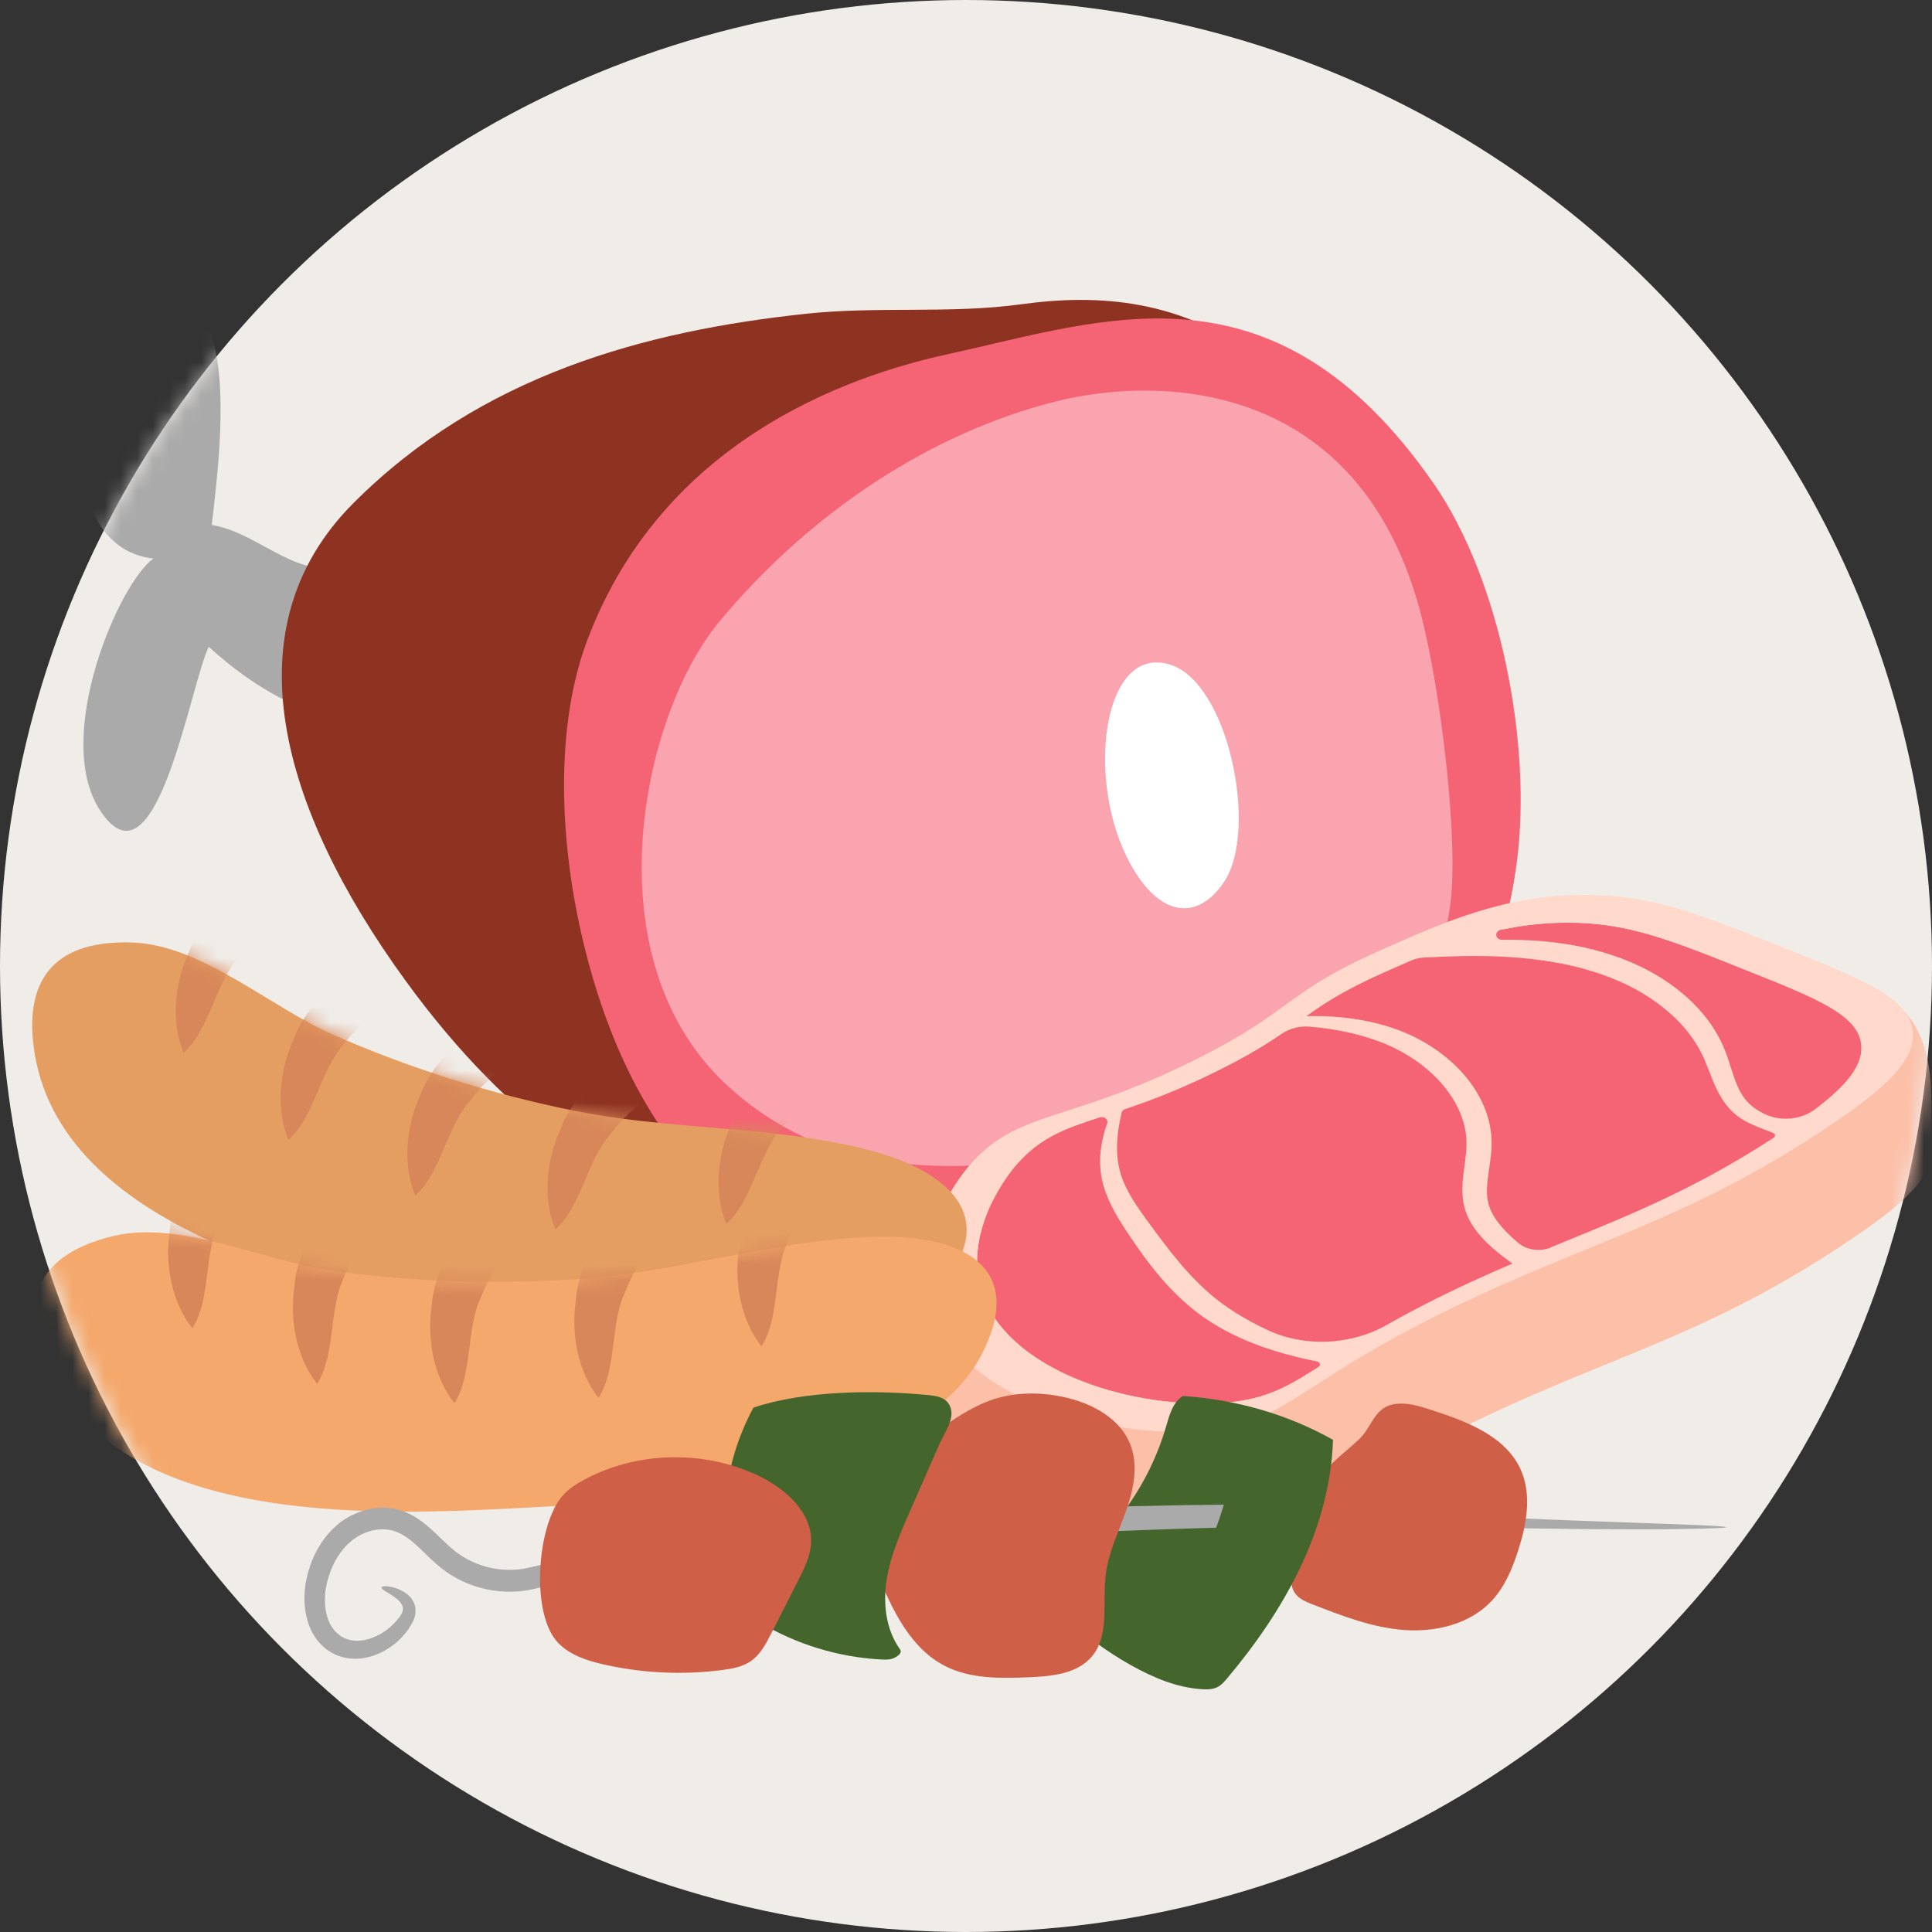 <svg width="120" height="120" viewBox="0 0 120 120" fill="none" xmlns="http://www.w3.org/2000/svg">
<rect x="0" y="0" width="120" height="120" fill="#333333" stroke="none"/>
<circle cx="60" cy="60" r="60" fill="#F0ECE8"/>
<mask id="mask0_3509_871" style="mask-type:alpha" maskUnits="userSpaceOnUse" x="0" y="0" width="120" height="120">
<circle cx="60" cy="60" r="60" fill="#F0ECE8"/>
</mask>
<g mask="url(#mask0_3509_871)">
<g clip-path="url(#clip0_3509_871)">
<path d="M21.731 35.055C18.475 36.184 16.234 33.127 13.153 32.604C13.755 27.478 15.055 16.735 9.014 18.584C4.387 20 2.646 33.949 9.531 34.692C7.401 36.186 3.266 45.749 6.194 50.3C9.689 55.733 11.793 42.575 12.967 40.171C16.787 43.684 21.66 45.876 25.398 44.394L21.733 35.057L21.731 35.055Z" fill="#AAAAAA"/>
<path d="M67.726 79.302C53.247 78.208 38.549 79.324 25.153 60.861C17.451 50.247 14.183 39.029 21.95 31.251C29.892 23.296 40.058 20.553 50.086 19.486C54.544 19.012 59.013 19.504 63.415 18.9C68.196 18.245 73.395 18.545 78.399 22.396L67.728 79.302H67.726Z" fill="#8E3222"/>
<path d="M36.949 61.159C44.615 86.302 68.483 80.98 78.428 75.647C85.184 72.023 92.609 65.755 94.216 53.525C95.154 46.392 93.272 36.102 89.021 29.994C79.143 15.802 68.635 19.875 58.926 21.984C50.675 23.778 40.673 28.551 36.455 39.824C34.303 45.578 34.696 53.77 36.947 61.157L36.949 61.159Z" fill="#F46475"/>
<path d="M45.366 67.6C36.529 59.714 39.865 44.398 44.667 38.623C50.449 31.674 57.985 26.837 65.586 24.933C71.875 23.357 83.854 23.523 87.973 37.133C89.33 41.614 90.517 51.169 90.149 55.555C89.281 65.924 77.997 70.943 72.13 71.253C64.071 71.678 53.84 75.165 45.366 67.6Z" fill="#F9A4AE"/>
<path d="M69.937 53.124C71.837 57.051 74.375 57.284 76.039 54.761C78.182 51.514 76.288 42.406 72.684 41.281C68.585 40 67.469 48.022 69.937 53.124Z" fill="white"/>
<path d="M58.968 88.259C58.307 86.108 57.918 83.455 57.73 81.3C57.541 79.145 57.553 77.488 57.695 77.326C59.211 75.586 61.644 75.496 64.691 75.345C67.738 75.194 71.401 74.982 75.384 73C78.427 71.486 79.822 70.445 81.194 69.453C82.566 68.461 83.917 67.52 86.875 66.206C88.943 65.288 90.882 64.426 92.922 63.792C94.962 63.159 97.102 62.751 99.571 62.743C101.652 62.735 104.409 61.851 107.351 61.249C110.294 60.647 113.42 60.33 116.245 61.459C118.641 62.418 119.506 64.341 119.806 66.271C120.106 68.2 119.843 70.137 119.982 71.12C120.12 72.102 119.616 73.063 118.694 74.037C117.772 75.012 116.431 75.998 114.895 77.031C110.785 79.796 107.314 81.528 103.893 83.016C100.473 84.504 97.108 85.747 93.208 87.537C87.274 90.259 84.314 92.312 82.088 93.724C79.863 95.135 78.37 95.906 75.371 96.063C72.168 96.23 68.485 95.633 65.394 94.318C62.304 93.002 59.806 90.967 58.972 88.257L58.968 88.259Z" fill="#FCBFA7"/>
<path d="M60.96 80.155C60.368 78.23 60.847 76.349 61.507 74.918C62.166 73.484 63.004 72.496 63.13 72.353C64.489 70.796 65.838 70.218 67.739 69.586C69.641 68.955 72.094 68.269 75.66 66.494C78.385 65.139 79.633 64.206 80.861 63.318C82.09 62.429 83.3 61.586 85.948 60.41C87.8 59.588 89.536 58.816 91.365 58.249C93.192 57.681 95.109 57.318 97.319 57.31C99.183 57.304 100.747 57.553 102.479 58.057C104.209 58.561 106.106 59.32 108.636 60.331C110.78 61.19 112.459 61.869 113.632 62.555C114.805 63.241 115.472 63.931 115.597 64.812C115.721 65.692 115.269 66.553 114.444 67.426C113.618 68.298 112.417 69.18 111.041 70.108C107.36 72.584 104.252 74.135 101.189 75.469C98.126 76.802 95.111 77.916 91.62 79.518C86.306 81.955 83.656 83.794 81.661 85.057C79.667 86.322 78.33 87.012 75.644 87.151C72.775 87.302 69.477 86.767 66.708 85.588C63.94 84.41 61.705 82.586 60.958 80.161L60.96 80.155Z" fill="#F46475"/>
<path d="M118.796 63.961C118.658 62.978 117.912 62.206 116.602 61.441C115.293 60.676 113.419 59.916 111.024 58.959C108.2 57.83 106.081 56.982 104.15 56.42C102.216 55.857 100.471 55.577 98.387 55.584C95.919 55.592 93.778 56 91.739 56.633C89.699 57.267 87.759 58.13 85.692 59.047C85.477 59.143 85.269 59.237 85.07 59.33C84.87 59.422 84.679 59.512 84.495 59.6L84.302 59.694L84.108 59.788C82.738 60.467 81.794 61.051 80.962 61.62C80.131 62.188 79.414 62.743 78.504 63.363L78.249 63.533L77.994 63.704C77.522 64.012 76.993 64.337 76.373 64.69C75.753 65.043 75.044 65.422 74.209 65.837C73.425 66.228 72.69 66.569 71.999 66.875C71.308 67.18 70.66 67.445 70.05 67.68C69.983 67.708 69.916 67.733 69.851 67.759C69.783 67.784 69.718 67.81 69.653 67.833C67.295 68.726 65.53 69.182 64.057 69.757C62.584 70.331 61.405 71.022 60.218 72.38C60.078 72.543 59.142 73.645 58.405 75.245C57.669 76.845 57.133 78.943 57.793 81.094C58.624 83.804 61.122 85.839 64.213 87.155C67.303 88.471 70.986 89.069 74.191 88.902C76.209 88.796 77.546 88.412 78.881 87.743C80.218 87.073 81.555 86.118 83.575 84.867L83.802 84.728L84.029 84.588C84.983 84.008 86.087 83.367 87.398 82.665C88.709 81.963 90.234 81.202 92.029 80.379C92.514 80.155 92.992 79.941 93.462 79.733C93.932 79.526 94.397 79.326 94.855 79.129C94.955 79.086 95.056 79.043 95.157 79.002C95.257 78.959 95.356 78.918 95.457 78.875C95.556 78.833 95.656 78.79 95.755 78.749C95.854 78.708 95.953 78.667 96.051 78.626C98.727 77.508 101.225 76.535 103.784 75.384C106.344 74.231 108.968 72.898 111.897 71.055C111.946 71.024 111.995 70.994 112.045 70.963C112.094 70.931 112.143 70.9 112.193 70.869C112.242 70.837 112.291 70.806 112.341 70.775C112.39 70.743 112.44 70.71 112.491 70.678C112.692 70.549 112.894 70.418 113.097 70.284C113.301 70.151 113.506 70.014 113.713 69.875C115.252 68.839 116.592 67.853 117.515 66.88C118.437 65.906 118.94 64.945 118.802 63.963L118.796 63.961ZM75.644 87.147C72.775 87.298 69.477 86.763 66.709 85.584C63.94 84.406 61.705 82.582 60.958 80.157C60.366 78.231 60.846 76.351 61.505 74.92C62.165 73.486 63.002 72.498 63.129 72.355C63.873 71.502 64.616 70.941 65.447 70.506C66.278 70.071 67.201 69.759 68.302 69.402C68.441 69.357 68.577 69.388 68.67 69.463C68.76 69.537 68.808 69.651 68.764 69.773V69.776L68.763 69.781C68.668 70.055 68.583 70.335 68.516 70.62C68.448 70.904 68.397 71.192 68.366 71.486C68.332 71.778 68.322 72.075 68.336 72.373C68.35 72.671 68.385 72.969 68.445 73.265C68.508 73.559 68.595 73.847 68.699 74.127C68.804 74.408 68.926 74.68 69.061 74.945C69.193 75.21 69.339 75.467 69.491 75.718C69.643 75.969 69.801 76.214 69.957 76.455C70.115 76.696 70.275 76.933 70.439 77.171C70.603 77.408 70.769 77.645 70.939 77.882C71.11 78.118 71.286 78.351 71.468 78.584C71.65 78.818 71.835 79.047 72.027 79.276C72.22 79.504 72.42 79.728 72.627 79.947C72.834 80.169 73.048 80.384 73.271 80.596C73.494 80.806 73.727 81.012 73.966 81.21C74.205 81.408 74.454 81.6 74.712 81.784L74.91 81.916L75.107 82.047L75.206 82.112L75.305 82.178L75.407 82.239L75.51 82.3L75.716 82.422L75.921 82.543L76.134 82.655L76.347 82.767L76.454 82.822L76.561 82.876L76.669 82.927L76.778 82.978L76.995 83.081L77.212 83.18L77.436 83.273L77.659 83.365L77.769 83.41L77.88 83.455L77.992 83.496L78.105 83.537C78.18 83.565 78.255 83.594 78.33 83.622C78.405 83.649 78.482 83.677 78.557 83.704L78.786 83.778L79.015 83.853C79.092 83.879 79.167 83.902 79.244 83.926C79.321 83.949 79.398 83.973 79.475 83.994L79.706 84.061L79.938 84.127C80.249 84.21 80.559 84.288 80.874 84.363C81.186 84.437 81.499 84.506 81.814 84.567H81.816H81.817C81.908 84.584 81.964 84.645 81.979 84.714C81.993 84.782 81.968 84.857 81.891 84.906C80.826 85.586 79.961 86.112 79.013 86.484C78.065 86.857 77.033 87.079 75.638 87.151L75.644 87.147ZM91.62 79.512C90.496 80.028 89.491 80.516 88.587 80.978C87.682 81.441 86.877 81.876 86.154 82.286C85.024 82.926 83.743 83.276 82.453 83.333C81.164 83.388 79.87 83.149 78.713 82.602L78.693 82.592L78.674 82.582C78.133 82.329 77.609 82.055 77.112 81.759C76.614 81.463 76.138 81.143 75.69 80.802C75.467 80.629 75.251 80.451 75.04 80.267C74.829 80.082 74.626 79.89 74.428 79.692C74.228 79.496 74.035 79.296 73.845 79.09C73.656 78.884 73.472 78.675 73.293 78.461C73.111 78.247 72.933 78.031 72.757 77.812C72.584 77.592 72.412 77.369 72.242 77.145C72.07 76.922 71.902 76.694 71.733 76.467C71.565 76.239 71.397 76.01 71.229 75.781C71.061 75.553 70.899 75.326 70.745 75.098C70.591 74.871 70.441 74.643 70.301 74.414C70.163 74.184 70.036 73.953 69.924 73.718C69.811 73.482 69.714 73.245 69.635 73.002C69.616 72.941 69.598 72.88 69.582 72.82C69.566 72.759 69.55 72.696 69.535 72.635C69.517 72.575 69.503 72.512 69.491 72.449C69.479 72.386 69.469 72.324 69.458 72.261C69.444 72.198 69.436 72.135 69.428 72.071C69.42 72.006 69.416 71.943 69.408 71.879C69.4 71.814 69.396 71.751 69.392 71.686C69.39 71.622 69.386 71.557 69.383 71.492C69.375 71.231 69.382 70.969 69.404 70.704C69.426 70.439 69.46 70.173 69.505 69.904C69.527 69.773 69.55 69.641 69.578 69.51C69.606 69.379 69.633 69.247 69.663 69.114C69.675 69.061 69.703 69.014 69.742 68.973C69.781 68.933 69.831 68.902 69.89 68.882C70.662 68.622 71.517 68.318 72.471 67.931C73.425 67.545 74.481 67.079 75.658 66.492C76.565 66.041 77.307 65.637 77.941 65.265C78.575 64.894 79.098 64.555 79.564 64.235C79.821 64.061 80.109 63.929 80.415 63.849C80.722 63.769 81.041 63.739 81.361 63.769H81.367C81.367 63.769 81.371 63.769 81.373 63.769C82.201 63.841 83.016 63.961 83.806 64.139C84.596 64.318 85.358 64.553 86.077 64.855C86.79 65.153 87.457 65.528 88.059 65.961C88.662 66.394 89.201 66.89 89.655 67.433C89.88 67.706 90.086 67.988 90.265 68.282C90.445 68.576 90.599 68.879 90.719 69.19C90.844 69.5 90.939 69.82 91.002 70.141C91.065 70.463 91.093 70.79 91.087 71.116C91.083 71.445 91.045 71.788 90.998 72.147C90.951 72.506 90.895 72.879 90.858 73.267C90.842 73.461 90.83 73.661 90.83 73.863C90.83 74.067 90.84 74.273 90.866 74.482C90.889 74.69 90.933 74.904 90.996 75.112C91.059 75.32 91.138 75.524 91.237 75.718C91.334 75.912 91.446 76.098 91.567 76.273C91.689 76.449 91.821 76.616 91.962 76.775C92.1 76.935 92.246 77.086 92.398 77.231C92.548 77.376 92.704 77.514 92.862 77.647C93.02 77.781 93.178 77.91 93.34 78.035C93.5 78.161 93.662 78.282 93.824 78.402C93.844 78.416 93.863 78.431 93.883 78.445C93.903 78.459 93.922 78.473 93.942 78.488C93.565 78.649 93.184 78.816 92.799 78.986C92.412 79.157 92.021 79.333 91.622 79.516L91.62 79.512ZM96.353 77.475C96 77.62 95.615 77.663 95.251 77.612C94.888 77.561 94.545 77.416 94.276 77.18C93.919 76.871 93.583 76.553 93.295 76.226C93.008 75.898 92.769 75.557 92.607 75.2C92.544 75.057 92.491 74.916 92.451 74.769C92.412 74.624 92.384 74.475 92.372 74.318C92.357 74.163 92.353 74.002 92.359 73.839C92.362 73.675 92.376 73.508 92.394 73.335C92.43 72.992 92.487 72.633 92.54 72.261C92.592 71.888 92.639 71.498 92.647 71.092C92.653 70.684 92.613 70.276 92.532 69.879C92.451 69.481 92.331 69.09 92.173 68.716C92.013 68.341 91.821 67.981 91.598 67.635C91.375 67.29 91.124 66.963 90.848 66.653C90.571 66.345 90.271 66.053 89.949 65.781C89.629 65.508 89.288 65.255 88.93 65.024C88.573 64.79 88.198 64.579 87.809 64.388C87.42 64.198 87.015 64.031 86.6 63.886C85.773 63.6 84.916 63.402 84.049 63.276C83.18 63.151 82.301 63.1 81.43 63.11C81.381 63.11 81.33 63.112 81.28 63.114C81.231 63.114 81.182 63.118 81.13 63.118C81.703 62.708 82.293 62.302 83.048 61.861C83.802 61.422 84.722 60.947 85.951 60.4C86.231 60.276 86.509 60.153 86.784 60.031C87.06 59.91 87.333 59.79 87.607 59.673C87.738 59.616 87.872 59.573 88.01 59.539C88.148 59.506 88.291 59.486 88.435 59.478H88.437H88.439C89.252 59.433 90.062 59.398 90.87 59.384C91.677 59.371 92.479 59.379 93.275 59.418C94.071 59.457 94.861 59.526 95.639 59.63C96.417 59.733 97.183 59.875 97.931 60.059C98.305 60.153 98.672 60.255 99.033 60.371C99.394 60.484 99.752 60.61 100.099 60.751C100.447 60.888 100.787 61.037 101.118 61.2C101.45 61.363 101.77 61.537 102.08 61.727C102.39 61.916 102.69 62.116 102.977 62.328C103.263 62.539 103.537 62.765 103.796 63C104.057 63.233 104.304 63.48 104.531 63.737C104.76 63.994 104.969 64.261 105.159 64.539C105.254 64.678 105.344 64.82 105.431 64.963C105.518 65.106 105.599 65.251 105.67 65.4C105.747 65.545 105.816 65.696 105.883 65.851C105.951 66.006 106.014 66.167 106.079 66.329C106.207 66.655 106.332 66.994 106.482 67.337C106.632 67.68 106.806 68.026 107.031 68.363C107.141 68.531 107.27 68.696 107.412 68.853C107.556 69.01 107.714 69.159 107.888 69.294C108.062 69.433 108.249 69.551 108.441 69.655C108.632 69.759 108.828 69.847 109.015 69.927C109.11 69.969 109.205 70.006 109.3 70.043C109.393 70.081 109.485 70.118 109.578 70.153L109.855 70.261L110.131 70.369C110.202 70.396 110.242 70.451 110.248 70.51C110.254 70.569 110.226 70.631 110.163 70.671C107.572 72.353 105.257 73.584 103.02 74.627C100.783 75.671 98.624 76.529 96.35 77.465L96.353 77.475ZM112.771 68.879C112.317 69.224 111.76 69.424 111.192 69.473C110.623 69.522 110.04 69.418 109.533 69.159C109.369 69.071 109.215 68.982 109.073 68.89C108.93 68.798 108.802 68.7 108.69 68.592C108.575 68.486 108.47 68.371 108.376 68.247C108.281 68.124 108.194 67.99 108.115 67.853C108.036 67.714 107.967 67.569 107.902 67.418C107.836 67.267 107.777 67.112 107.722 66.953C107.665 66.794 107.611 66.631 107.558 66.465C107.505 66.298 107.449 66.131 107.394 65.959C107.337 65.788 107.282 65.614 107.216 65.439C107.151 65.265 107.082 65.086 106.997 64.912C106.92 64.735 106.833 64.565 106.742 64.394C106.65 64.226 106.551 64.057 106.448 63.892C106.241 63.563 106.008 63.249 105.753 62.947C105.498 62.647 105.222 62.359 104.934 62.086C104.641 61.814 104.331 61.557 104.007 61.314C103.684 61.071 103.346 60.843 102.996 60.63C102.645 60.418 102.282 60.222 101.908 60.041C101.535 59.861 101.152 59.696 100.761 59.547C100.37 59.4 99.973 59.269 99.57 59.149C99.167 59.029 98.761 58.928 98.348 58.837C97.935 58.749 97.522 58.673 97.106 58.612C96.689 58.549 96.27 58.5 95.852 58.465C95.433 58.426 95.013 58.4 94.592 58.386C94.171 58.371 93.751 58.367 93.332 58.371C93.328 58.371 93.322 58.371 93.316 58.371C93.312 58.371 93.306 58.371 93.302 58.371C93.085 58.375 92.959 58.241 92.939 58.098C92.919 57.953 93.008 57.796 93.222 57.751C93.859 57.612 94.515 57.502 95.194 57.426C95.876 57.349 96.581 57.308 97.319 57.304C99.183 57.298 100.747 57.547 102.479 58.051C104.209 58.555 106.107 59.314 108.636 60.326C110.781 61.184 112.459 61.863 113.632 62.549C114.805 63.235 115.473 63.926 115.597 64.806C115.694 65.488 115.443 66.159 114.942 66.833C114.44 67.506 113.686 68.182 112.771 68.876V68.879Z" fill="#FFD9CC"/>
<path d="M47.151 70.306C43.32 69.92 39.414 69.751 35.67 68.992C30.52 67.953 25.452 66.361 20.65 64.249C16.823 62.565 12.553 58.731 8.308 58.547C3.576 58.341 1.511 60.655 2.097 65.063C3.602 76.374 20.073 79.867 29.175 81.908C31.758 82.49 34.4 83.016 37.036 83.304C43.154 83.971 53.474 85.239 58.172 80.159C62.445 75.537 58.687 72.645 53.914 71.418C51.716 70.851 49.449 70.539 47.151 70.306Z" fill="#E59E62"/>
<mask id="mask1_3509_871" style="mask-type:luminance" maskUnits="userSpaceOnUse" x="2" y="58" width="59" height="26">
<path d="M47.151 70.306C43.32 69.92 39.414 69.751 35.67 68.992C30.52 67.953 25.452 66.361 20.65 64.249C16.823 62.565 12.553 58.731 8.308 58.547C3.576 58.341 1.511 60.655 2.097 65.063C3.602 76.374 20.073 79.867 29.175 81.908C31.758 82.49 34.4 83.016 37.036 83.304C43.154 83.971 53.474 85.239 58.172 80.159C62.445 75.537 58.687 72.645 53.914 71.418C51.716 70.851 49.449 70.539 47.151 70.306Z" fill="white"/>
</mask>
<g mask="url(#mask1_3509_871)">
<path d="M51.019 67.745C50.168 68.282 49.175 69.253 48.572 70.061C47.06 71.725 46.758 74.547 45.115 76.023C44.309 74.086 44.57 71.684 45.425 69.806C45.869 68.61 46.641 67.569 47.567 66.814C47.927 66.453 48.62 66.247 48.62 66.247L51.021 67.741L51.019 67.745Z" fill="#D78759"/>
<path d="M40.398 68.085C39.548 68.624 38.555 69.592 37.953 70.4C36.442 72.067 36.14 74.888 34.497 76.365C33.689 74.426 33.95 72.022 34.807 70.149C35.249 68.953 36.026 67.912 36.948 67.157C37.307 66.796 38 66.59 38 66.59L40.4 68.086L40.398 68.085Z" fill="#D78759"/>
<path d="M31.694 65.982C30.843 66.52 29.849 67.49 29.247 68.3C27.734 69.965 27.43 72.784 25.793 74.263C24.982 72.326 25.242 69.922 26.099 68.045C26.542 66.847 27.314 65.806 28.24 65.053C28.599 64.692 29.29 64.486 29.29 64.486L31.692 65.982H31.694Z" fill="#D78759"/>
<path d="M23.818 62.52C22.967 63.057 21.976 64.026 21.374 64.837C19.861 66.502 19.559 69.324 17.918 70.802C17.108 68.863 17.371 66.459 18.228 64.585C18.668 63.386 19.446 62.345 20.366 61.59C20.724 61.23 21.421 61.024 21.421 61.024L23.82 62.52H23.818Z" fill="#D78759"/>
<path d="M17.306 57.108C16.456 57.645 15.465 58.616 14.861 59.424C13.35 61.09 13.048 63.912 11.405 65.388C10.6 63.451 10.856 61.047 11.713 59.171C12.156 57.973 12.932 56.933 13.854 56.178C14.213 55.818 14.908 55.612 14.908 55.612L17.304 57.108H17.306Z" fill="#D78759"/>
</g>
<path d="M47.693 77.573C43.899 78.237 40.096 79.129 36.285 79.414C31.044 79.806 25.732 79.645 20.532 78.91C16.387 78.324 11.229 75.79 7.092 76.761C2.483 77.841 1.131 80.626 2.904 84.71C7.454 95.188 24.261 94.094 33.577 93.596C36.224 93.459 38.909 93.249 41.526 92.814C47.596 91.802 57.873 90.231 61 84.073C63.844 78.471 59.436 76.704 54.505 76.814C52.235 76.863 49.968 77.175 47.695 77.573H47.693Z" fill="#F4A86C"/>
<mask id="mask2_3509_871" style="mask-type:luminance" maskUnits="userSpaceOnUse" x="2" y="76" width="60" height="18">
<path d="M47.693 77.573C43.899 78.237 40.096 79.129 36.285 79.414C31.044 79.806 25.732 79.645 20.532 78.91C16.387 78.324 11.229 75.79 7.092 76.761C2.483 77.841 1.131 80.626 2.904 84.71C7.454 95.188 24.261 94.094 33.577 93.596C36.224 93.459 38.909 93.249 41.526 92.814C47.596 91.802 57.873 90.231 61 84.073C63.844 78.471 59.436 76.704 54.505 76.814C52.235 76.863 49.968 77.175 47.695 77.573H47.693Z" fill="white"/>
</mask>
<g mask="url(#mask2_3509_871)">
<path d="M50.711 74.065C50.04 74.814 49.35 76.014 48.991 76.955C47.992 78.965 48.476 81.763 47.301 83.628C45.993 81.981 45.587 79.6 45.895 77.563C45.993 76.292 46.452 75.081 47.135 74.106C47.382 73.661 47.992 73.277 47.992 73.277L50.711 74.065Z" fill="#D78759"/>
<path d="M40.586 77.263C39.917 78.01 39.227 79.212 38.868 80.151C37.871 82.163 38.355 84.961 37.178 86.826C35.868 85.178 35.462 82.796 35.77 80.761C35.868 79.49 36.328 78.278 37.01 77.304C37.257 76.861 37.867 76.473 37.867 76.473L40.584 77.263H40.586Z" fill="#D78759"/>
<path d="M31.634 77.592C30.96 78.339 30.273 79.541 29.916 80.482C28.916 82.492 29.398 85.288 28.227 87.153C26.916 85.508 26.507 83.126 26.817 81.088C26.914 79.816 27.372 78.606 28.055 77.631C28.302 77.186 28.913 76.802 28.913 76.802L31.634 77.592Z" fill="#D78759"/>
<path d="M23.107 76.39C22.435 77.137 21.748 78.337 21.39 79.281C20.391 81.292 20.873 84.088 19.7 85.955C18.389 84.31 17.982 81.924 18.292 79.89C18.387 78.618 18.851 77.406 19.528 76.431C19.773 75.986 20.387 75.6 20.387 75.6L23.107 76.39Z" fill="#D78759"/>
<path d="M15.356 72.943C14.687 73.688 13.998 74.892 13.638 75.832C12.641 77.843 13.125 80.641 11.95 82.506C10.642 80.859 10.232 78.477 10.542 76.441C10.64 75.169 11.101 73.959 11.782 72.983C12.029 72.537 12.641 72.151 12.641 72.151L15.356 72.943Z" fill="#D78759"/>
</g>
<path d="M23.689 98.606C23.708 98.527 23.922 98.488 24.314 98.571C24.51 98.614 24.751 98.684 25.027 98.839C25.164 98.918 25.312 99.016 25.45 99.165C25.588 99.31 25.721 99.514 25.78 99.767C25.79 99.829 25.805 99.894 25.809 99.961C25.809 100.025 25.811 100.092 25.809 100.161C25.797 100.298 25.764 100.429 25.718 100.551C25.624 100.798 25.503 100.984 25.369 101.186C25.093 101.584 24.729 101.973 24.259 102.294C23.791 102.612 23.224 102.896 22.545 102.992C22.209 103.047 21.842 103.045 21.471 102.971C21.283 102.941 21.102 102.873 20.918 102.81C20.742 102.725 20.561 102.643 20.399 102.525C20.069 102.304 19.779 102.006 19.555 101.665C19.33 101.325 19.172 100.947 19.07 100.559C18.866 99.778 18.86 98.957 19.022 98.137C19.192 97.329 19.49 96.529 19.994 95.78C20.245 95.41 20.547 95.055 20.908 94.745C21.267 94.431 21.69 94.171 22.144 93.98C22.602 93.792 23.098 93.672 23.619 93.651C23.88 93.643 24.145 93.657 24.409 93.7C24.672 93.747 24.939 93.822 25.185 93.921C25.681 94.124 26.116 94.42 26.491 94.733C26.87 95.047 27.202 95.378 27.525 95.688C27.849 96 28.163 96.288 28.497 96.52C28.833 96.755 29.2 96.955 29.591 97.11C30.371 97.422 31.242 97.561 32.101 97.488C32.539 97.459 32.956 97.345 33.542 97.208C34.101 97.076 34.698 96.937 35.331 96.788C35.965 96.639 36.635 96.482 37.338 96.318C38.045 96.171 38.789 96.041 39.559 95.892C40.331 95.747 41.135 95.598 41.965 95.441C42.8 95.318 43.661 95.19 44.548 95.061C44.99 94.996 45.44 94.931 45.894 94.865C46.121 94.831 46.35 94.798 46.58 94.765C46.811 94.739 47.044 94.714 47.277 94.686C48.211 94.584 49.166 94.48 50.14 94.374C50.628 94.327 51.117 94.257 51.613 94.225C52.109 94.188 52.61 94.149 53.114 94.11C54.123 94.037 55.144 93.947 56.181 93.884C58.252 93.792 60.369 93.655 62.508 93.627C66.785 93.498 71.141 93.547 75.371 93.624C83.831 93.818 91.787 94.216 97.634 94.437C100.559 94.543 102.954 94.631 104.619 94.692C105.452 94.724 106.102 94.753 106.544 94.78C106.987 94.808 107.22 94.833 107.22 94.857C107.22 94.88 106.987 94.902 106.544 94.92C106.102 94.937 105.452 94.953 104.617 94.967C102.948 95.004 100.549 94.992 97.622 94.967C91.767 94.91 83.801 94.657 75.359 94.586C71.139 94.573 66.797 94.576 62.545 94.755C60.419 94.808 58.317 94.967 56.262 95.078C55.235 95.151 54.222 95.249 53.223 95.331C52.723 95.374 52.227 95.418 51.736 95.459C51.242 95.494 50.758 95.567 50.276 95.62C49.313 95.733 48.367 95.843 47.443 95.953C47.212 95.98 46.982 96.008 46.753 96.035C46.526 96.071 46.299 96.106 46.076 96.139C45.626 96.208 45.184 96.276 44.745 96.343C43.87 96.478 43.017 96.61 42.194 96.737C41.374 96.896 40.582 97.049 39.82 97.198C39.058 97.349 38.323 97.48 37.628 97.629C36.935 97.794 36.276 97.953 35.651 98.102C35.027 98.251 34.439 98.39 33.888 98.522C33.602 98.588 33.325 98.653 33.061 98.716C32.772 98.778 32.49 98.816 32.221 98.841C31.141 98.931 30.063 98.759 29.085 98.369C28.598 98.174 28.134 97.924 27.709 97.624C27.281 97.322 26.913 96.98 26.581 96.659C25.918 96.01 25.324 95.427 24.676 95.165C24.05 94.898 23.313 94.945 22.668 95.208C22.02 95.467 21.493 95.939 21.096 96.51C20.701 97.076 20.436 97.743 20.29 98.39C20.15 99.029 20.146 99.682 20.278 100.247C20.409 100.818 20.695 101.274 21.08 101.557C21.175 101.633 21.281 101.682 21.382 101.741C21.493 101.78 21.595 101.831 21.712 101.851C21.822 101.886 21.941 101.89 22.053 101.906C22.17 101.906 22.287 101.914 22.403 101.896C22.871 101.857 23.317 101.673 23.698 101.449C24.081 101.224 24.397 100.939 24.644 100.647C24.765 100.502 24.885 100.347 24.946 100.225C24.978 100.165 25.002 100.108 25.014 100.059C25.021 100.006 25.031 99.951 25.027 99.902C25.02 99.704 24.866 99.494 24.686 99.341C24.506 99.184 24.319 99.069 24.166 98.975C23.856 98.786 23.679 98.682 23.698 98.602L23.689 98.606Z" fill="#AAAAAA"/>
<path fill-rule="evenodd" clip-rule="evenodd" d="M86.494 87.233C87.286 87.065 88.102 87.316 88.872 87.565C91.066 88.271 93.501 89.182 94.449 91.271C95.158 92.835 94.822 94.665 94.297 96.3C93.935 97.42 93.475 98.541 92.675 99.408C91.332 100.863 89.202 101.388 87.219 101.243C85.237 101.096 83.353 100.365 81.504 99.643C81.107 99.488 80.687 99.316 80.442 98.969C80.229 98.669 80.181 98.284 80.162 97.918C80.041 95.694 80.762 93.455 82.075 91.661C82.762 90.722 83.651 90.137 84.466 89.345C85.179 88.653 85.367 87.473 86.496 87.233H86.494Z" fill="#D05F47"/>
<path d="M68.98 94.89C70.572 93.076 71.757 90.914 72.428 88.602C72.633 87.892 72.843 87.098 73.473 86.706C76.755 86.929 79.932 87.822 82.795 89.429C82.621 94.963 79.78 100.025 76.2 104.269C76.04 104.457 75.874 104.649 75.657 104.769C75.355 104.935 74.991 104.943 74.648 104.92C73.091 104.82 71.614 104.194 70.256 103.435C68.692 102.561 67.232 101.488 66.002 100.19C65.564 99.727 65.127 99.12 65.307 98.512C65.386 98.243 65.576 98.022 65.763 97.812C66.707 96.751 68.042 95.959 68.98 94.89Z" fill="#44662D"/>
<path d="M76.016 93.459C75.177 93.467 74.336 93.476 73.489 93.488C72.027 93.516 70.554 93.545 69.073 93.58C69.136 94.08 69.113 94.602 68.996 95.112C70.475 95.053 71.948 95 73.412 94.951C74.123 94.929 74.829 94.91 75.534 94.89C75.714 94.418 75.874 93.939 76.016 93.459Z" fill="#AAAAAA"/>
<path fill-rule="evenodd" clip-rule="evenodd" d="M61.456 86.998C63.012 86.433 64.744 86.437 66.351 86.839C67.943 87.237 69.543 88.129 70.172 89.635C70.721 90.947 70.431 92.453 69.959 93.794C69.487 95.135 68.838 96.435 68.672 97.847C68.466 99.584 68.94 101.584 67.797 102.912C66.882 103.972 65.313 104.12 63.907 104.178C62.147 104.251 60.303 104.284 58.733 103.496C56.521 102.384 55.392 99.935 54.462 97.655C54.179 96.963 53.897 96.255 53.853 95.51C53.658 92.188 58.652 88.018 61.458 87L61.456 86.998Z" fill="#D05F47"/>
<path d="M45.055 93.239C45.229 91.212 45.827 89.222 46.797 87.43C49.976 86.361 54.368 86.324 57.709 86.657C58.145 86.7 58.633 86.784 58.888 87.139C59.461 87.935 58.736 88.822 58.341 89.718C57.735 91.098 57.129 92.477 56.522 93.857C55.916 95.235 55.304 96.633 55.071 98.12C54.838 99.606 55.023 101.216 55.9 102.443C56.056 102.661 55.782 102.859 55.539 102.977C55.298 103.092 55.018 103.088 54.749 103.075C52.071 102.935 49.433 102.128 47.14 100.743C46.562 100.012 46.453 100.092 46.562 100.012C46.068 98.863 45.847 97.629 45.561 96.412L45.187 94.82C45.051 94.239 45.002 93.833 45.053 93.239H45.055Z" fill="#44662D"/>
<path fill-rule="evenodd" clip-rule="evenodd" d="M34.895 92.957C35.292 92.484 35.828 92.145 36.374 91.859C39.706 90.108 43.89 90.061 47.261 91.737C48.884 92.545 50.45 94.002 50.379 95.804C50.346 96.643 49.955 97.424 49.574 98.174C49.015 99.271 48.458 100.369 47.899 101.465C47.571 102.11 47.22 102.78 46.619 103.188C46.112 103.531 45.486 103.647 44.878 103.725C42.431 104.045 39.927 103.929 37.522 103.388C36.483 103.155 35.415 102.812 34.676 102.051C32.937 100.259 33.351 94.796 34.895 92.957Z" fill="#D05F47"/>
</g>
</g>
<defs>
<clipPath id="clip0_3509_871">
<rect width="118" height="105" fill="white" transform="translate(2)"/>
</clipPath>
</defs>
</svg>
